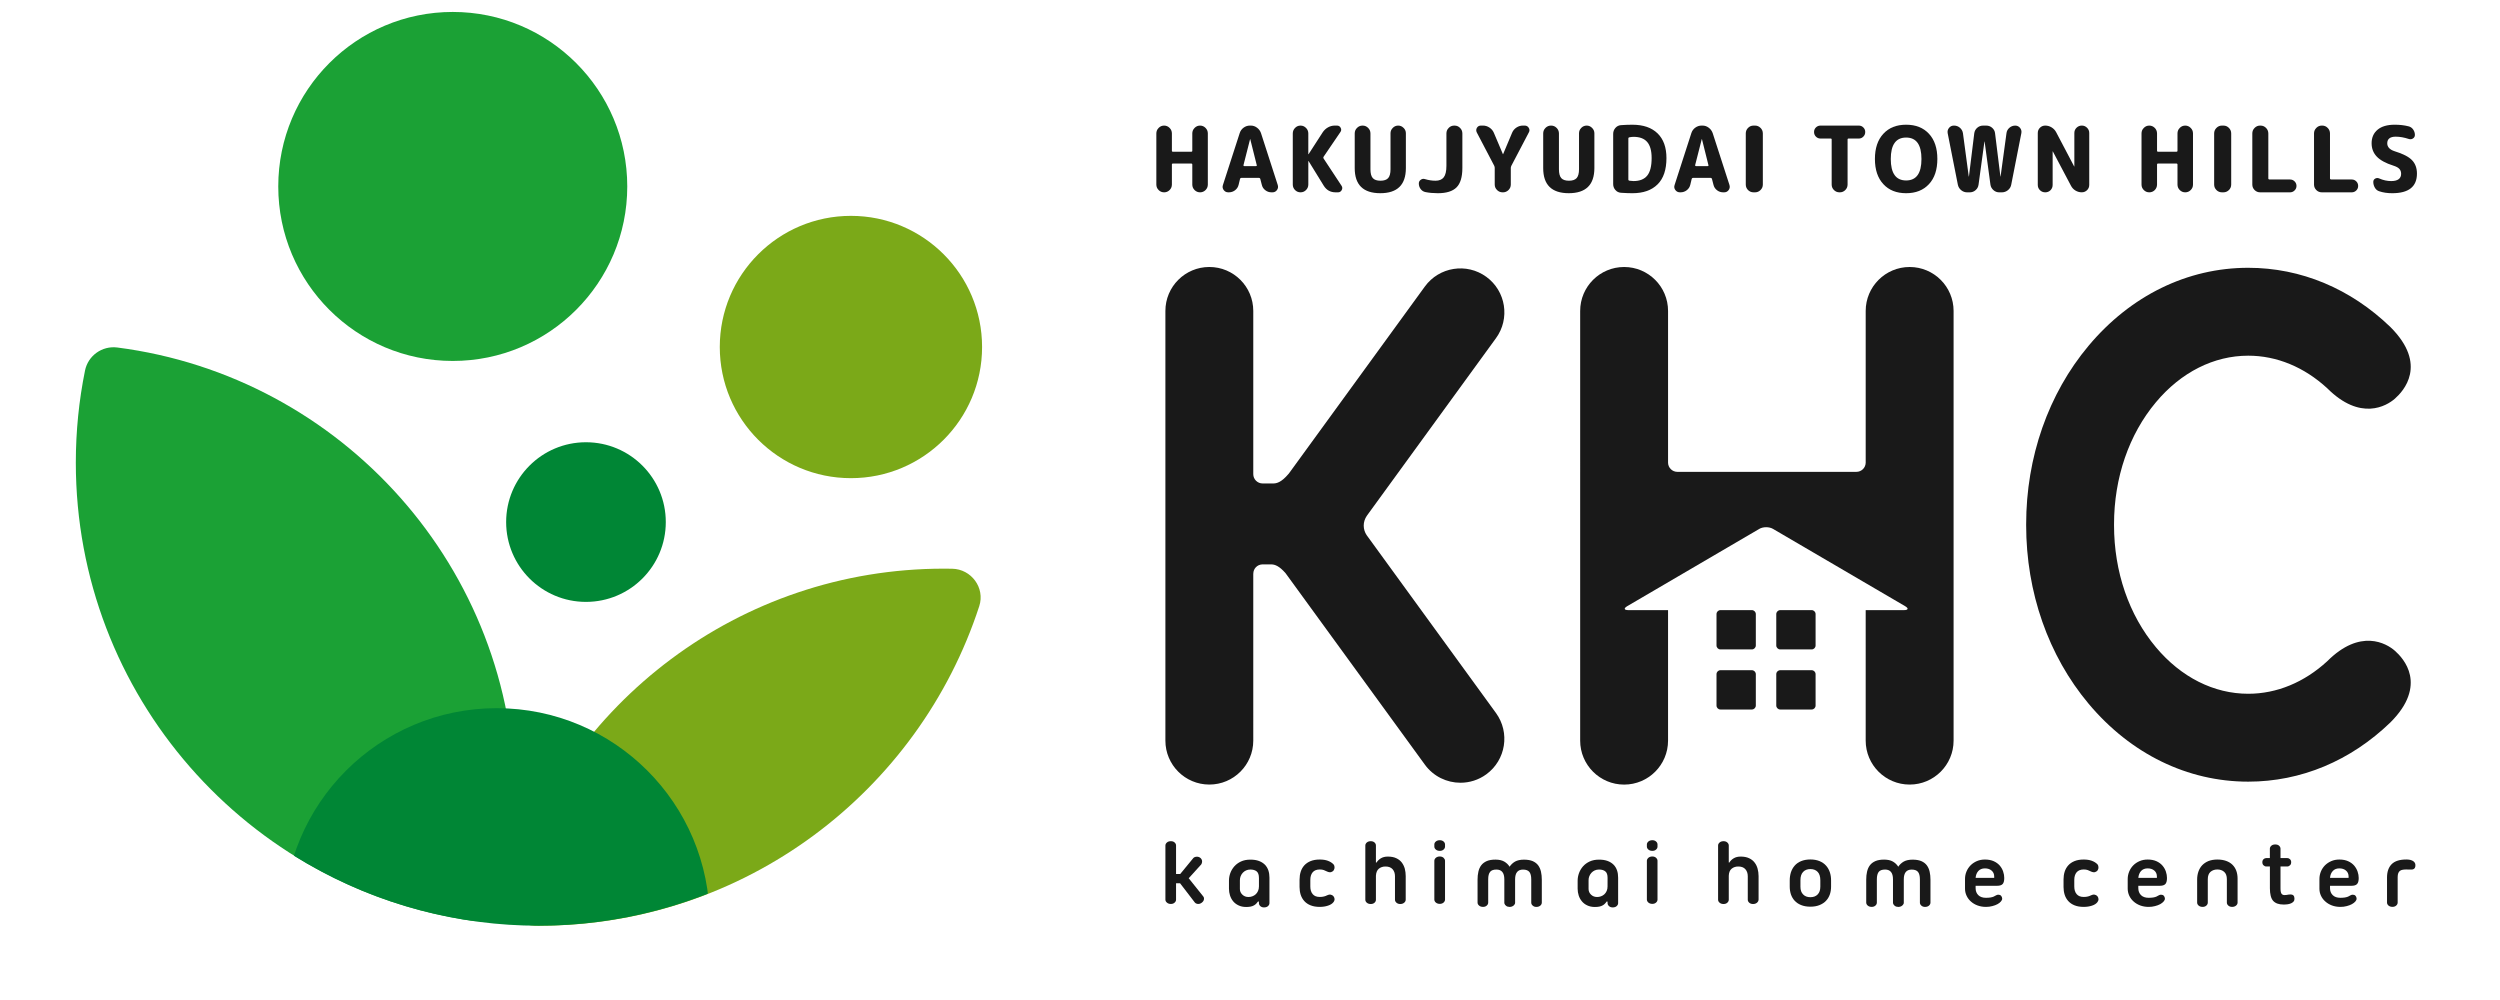 <?xml version="1.0" encoding="utf-8"?>
<!-- Generator: Adobe Illustrator 15.0.0, SVG Export Plug-In . SVG Version: 6.00 Build 0)  -->
<!DOCTYPE svg PUBLIC "-//W3C//DTD SVG 1.1//EN" "http://www.w3.org/Graphics/SVG/1.1/DTD/svg11.dtd">
<svg version="1.1" id="レイヤー_1" xmlns="http://www.w3.org/2000/svg" xmlns:xlink="http://www.w3.org/1999/xlink" x="0px"
	 y="0px" width="250px" height="100px" viewBox="0 0 250 100" enable-background="new 0 0 250 100" xml:space="preserve">
<g>
	<g>
		<g>
			<g>
				<path fill="#191919" d="M116.541,84.547c0-0.111,0.05-0.207,0.151-0.297c0.099-0.09,0.23-0.131,0.395-0.131
					c0.156,0,0.283,0.041,0.377,0.131c0.095,0.09,0.141,0.186,0.141,0.297v2.85h0.42l1.318-1.604
					c0.086-0.078,0.202-0.119,0.347-0.123s0.278,0.051,0.391,0.158c0.103,0.117,0.146,0.246,0.124,0.385
					c-0.021,0.139-0.073,0.244-0.159,0.316l-1.175,1.295l1.448,1.811c0.073,0.086,0.097,0.191,0.073,0.318
					c-0.024,0.129-0.107,0.24-0.246,0.338c-0.122,0.084-0.248,0.117-0.378,0.102c-0.131-0.02-0.229-0.07-0.295-0.156l-1.466-1.911
					h-0.402v1.639c0,0.111-0.046,0.209-0.141,0.295c-0.094,0.089-0.221,0.136-0.377,0.136c-0.165,0-0.296-0.047-0.395-0.136
					c-0.102-0.086-0.151-0.184-0.151-0.295V84.547L116.541,84.547z"/>
				<path fill="#191919" d="M126.398,90.742c-0.148,0-0.272-0.045-0.369-0.133c-0.092-0.086-0.137-0.187-0.137-0.297V90.17
					l-0.084-0.029c-0.056,0.08-0.115,0.154-0.179,0.219c-0.063,0.068-0.14,0.127-0.231,0.177c-0.091,0.053-0.2,0.094-0.324,0.12
					c-0.124,0.027-0.278,0.041-0.458,0.041c-0.292,0-0.547-0.055-0.765-0.161c-0.219-0.104-0.399-0.24-0.539-0.412
					c-0.138-0.17-0.243-0.364-0.313-0.582c-0.07-0.22-0.103-0.442-0.103-0.677v-0.801c0-0.254,0.043-0.506,0.134-0.756
					c0.092-0.248,0.226-0.473,0.401-0.672c0.175-0.201,0.399-0.361,0.665-0.488c0.268-0.123,0.58-0.186,0.938-0.186
					c0.335,0,0.623,0.045,0.863,0.135c0.246,0.092,0.441,0.219,0.6,0.379c0.152,0.16,0.268,0.353,0.34,0.568
					c0.074,0.221,0.107,0.459,0.107,0.721v2.547c0,0.111-0.049,0.211-0.144,0.297C126.705,90.697,126.568,90.742,126.398,90.742z
					 M125.893,87.785c0-0.305-0.076-0.52-0.224-0.645c-0.149-0.123-0.361-0.187-0.634-0.187c-0.157,0-0.301,0.03-0.427,0.088
					c-0.128,0.058-0.238,0.136-0.328,0.235c-0.091,0.099-0.164,0.214-0.215,0.341c-0.05,0.127-0.076,0.264-0.076,0.411v0.873
					c0,0.218,0.082,0.406,0.247,0.563c0.163,0.158,0.365,0.236,0.608,0.236c0.133,0,0.264-0.021,0.387-0.067
					c0.125-0.044,0.236-0.111,0.332-0.197c0.1-0.088,0.18-0.201,0.239-0.336c0.06-0.133,0.093-0.287,0.093-0.463v-0.854H125.893z"/>
				<path fill="#191919" d="M129.958,87.941c0-0.275,0.038-0.531,0.114-0.771c0.076-0.238,0.195-0.451,0.359-0.633
					c0.168-0.184,0.375-0.324,0.631-0.428c0.256-0.104,0.562-0.156,0.916-0.156c0.312,0,0.58,0.041,0.804,0.123
					c0.223,0.084,0.405,0.193,0.543,0.332c0.083,0.08,0.124,0.18,0.131,0.297c0.005,0.117-0.022,0.223-0.08,0.313
					c-0.056,0.092-0.144,0.154-0.263,0.193c-0.117,0.035-0.262,0.012-0.434-0.072c-0.09-0.049-0.189-0.094-0.3-0.133
					c-0.108-0.039-0.241-0.059-0.403-0.059c-0.313,0-0.552,0.096-0.707,0.279c-0.16,0.19-0.236,0.442-0.236,0.768v0.652
					c0,0.324,0.076,0.578,0.236,0.766c0.155,0.189,0.395,0.283,0.707,0.283c0.162,0,0.303-0.016,0.428-0.049
					c0.132-0.033,0.229-0.074,0.303-0.115c0.128-0.064,0.247-0.088,0.361-0.066c0.109,0.021,0.203,0.07,0.267,0.145
					c0.067,0.074,0.106,0.166,0.12,0.273c0.011,0.107-0.021,0.213-0.102,0.324c-0.117,0.154-0.302,0.277-0.553,0.357
					c-0.25,0.084-0.527,0.125-0.824,0.125c-0.355,0-0.662-0.053-0.916-0.156c-0.258-0.102-0.465-0.244-0.631-0.428
					c-0.164-0.183-0.283-0.394-0.361-0.633c-0.075-0.24-0.113-0.498-0.113-0.769v-0.763H129.958z"/>
				<path fill="#191919" d="M140.57,89.973c0,0.109-0.049,0.209-0.152,0.297s-0.232,0.131-0.393,0.131
					c-0.156,0-0.282-0.043-0.381-0.131c-0.097-0.088-0.146-0.188-0.146-0.297v-2.348c0-0.291-0.082-0.527-0.24-0.705
					c-0.163-0.18-0.397-0.27-0.708-0.27c-0.266,0-0.488,0.074-0.669,0.223c-0.179,0.15-0.271,0.385-0.289,0.705v2.395
					c0,0.109-0.043,0.209-0.138,0.297c-0.096,0.088-0.221,0.131-0.378,0.131c-0.164,0-0.297-0.043-0.397-0.131
					c-0.099-0.088-0.147-0.188-0.147-0.297v-5.426c0-0.109,0.05-0.207,0.147-0.297c0.101-0.086,0.233-0.131,0.397-0.131
					c0.157,0,0.282,0.045,0.378,0.131c0.095,0.09,0.138,0.188,0.138,0.297v1.703l0.058,0.008c0.108-0.176,0.26-0.32,0.443-0.432
					c0.191-0.111,0.42-0.168,0.687-0.168c0.331,0,0.616,0.053,0.841,0.16c0.227,0.104,0.411,0.246,0.553,0.428
					c0.135,0.18,0.24,0.385,0.305,0.623c0.06,0.234,0.092,0.482,0.092,0.744V89.973z"/>
				<path fill="#191919" d="M143.434,84.445c0-0.107,0.049-0.207,0.149-0.293s0.231-0.131,0.396-0.131
					c0.157,0,0.283,0.045,0.381,0.131c0.093,0.086,0.143,0.186,0.143,0.293v0.217c0,0.107-0.05,0.207-0.143,0.293
					c-0.098,0.09-0.224,0.131-0.381,0.131c-0.164,0-0.295-0.041-0.396-0.131c-0.101-0.086-0.149-0.186-0.149-0.293V84.445z
					 M143.434,86.078c0-0.107,0.049-0.205,0.149-0.297c0.101-0.086,0.231-0.133,0.396-0.133c0.157,0,0.283,0.047,0.381,0.133
					c0.093,0.092,0.143,0.189,0.143,0.297v3.879c0,0.109-0.05,0.209-0.143,0.297c-0.098,0.086-0.224,0.133-0.381,0.133
					c-0.164,0-0.295-0.047-0.396-0.133c-0.101-0.088-0.149-0.188-0.149-0.297V86.078z"/>
				<path fill="#191919" d="M152.398,85.965c0.351,0,0.642,0.051,0.873,0.148c0.229,0.102,0.41,0.24,0.547,0.42
					c0.13,0.18,0.226,0.393,0.281,0.639c0.055,0.246,0.082,0.51,0.082,0.795v2.295c0,0.109-0.049,0.211-0.146,0.297
					c-0.1,0.086-0.23,0.133-0.403,0.133c-0.149,0-0.271-0.047-0.362-0.133c-0.101-0.086-0.145-0.188-0.145-0.297v-2.33
					c0-0.334-0.063-0.58-0.188-0.738c-0.127-0.155-0.334-0.235-0.635-0.235c-0.527,0-0.791,0.323-0.791,0.976v2.369l-0.02,0.075
					l-0.018,0.031c-0.004,0.012-0.011,0.022-0.016,0.028c0,0.013-0.011,0.023-0.021,0.035c-0.041,0.059-0.099,0.109-0.172,0.146
					c-0.074,0.043-0.16,0.064-0.257,0.072h-0.047c-0.137,0-0.252-0.035-0.342-0.103c-0.093-0.065-0.152-0.147-0.175-0.243
					l-0.01-0.021V87.93c0-0.65-0.265-0.975-0.791-0.975c-0.304,0-0.517,0.08-0.636,0.236c-0.126,0.158-0.186,0.404-0.186,0.738v2.33
					c0,0.108-0.046,0.211-0.142,0.297c-0.093,0.086-0.218,0.133-0.375,0.133c-0.168,0-0.298-0.047-0.397-0.133
					c-0.099-0.086-0.15-0.188-0.15-0.297v-2.296c0-0.284,0.025-0.549,0.083-0.795c0.055-0.246,0.149-0.459,0.286-0.64
					c0.138-0.18,0.321-0.317,0.552-0.42c0.231-0.098,0.521-0.147,0.875-0.147c0.35,0,0.641,0.065,0.87,0.194
					c0.226,0.132,0.408,0.304,0.538,0.517c0.143-0.213,0.322-0.385,0.549-0.517C151.738,86.031,152.033,85.965,152.398,85.965z"/>
				<path fill="#191919" d="M161.268,90.742c-0.15,0-0.272-0.045-0.369-0.133c-0.092-0.086-0.142-0.187-0.142-0.297V90.17
					l-0.081-0.029c-0.056,0.08-0.111,0.154-0.178,0.219c-0.063,0.068-0.139,0.127-0.23,0.177c-0.093,0.053-0.199,0.094-0.324,0.12
					c-0.121,0.027-0.277,0.041-0.459,0.041c-0.291,0-0.545-0.055-0.766-0.161c-0.221-0.104-0.396-0.24-0.535-0.412
					c-0.142-0.17-0.246-0.364-0.316-0.582c-0.07-0.22-0.104-0.442-0.104-0.677v-0.801c0-0.254,0.047-0.506,0.137-0.756
					c0.093-0.248,0.224-0.473,0.399-0.672c0.177-0.201,0.396-0.361,0.665-0.488c0.27-0.123,0.578-0.186,0.938-0.186
					c0.332,0,0.623,0.045,0.865,0.135c0.242,0.092,0.44,0.219,0.597,0.379c0.155,0.16,0.27,0.353,0.341,0.568
					c0.076,0.221,0.107,0.459,0.107,0.721v2.547c0,0.111-0.049,0.211-0.144,0.297C161.573,90.697,161.438,90.742,161.268,90.742z
					 M160.757,87.785c0-0.305-0.069-0.52-0.224-0.645c-0.147-0.123-0.358-0.187-0.631-0.187c-0.158,0-0.301,0.03-0.43,0.088
					c-0.125,0.058-0.234,0.136-0.326,0.235c-0.09,0.099-0.164,0.214-0.213,0.341c-0.056,0.127-0.076,0.264-0.076,0.411v0.873
					c0,0.218,0.082,0.406,0.244,0.563c0.164,0.158,0.364,0.236,0.608,0.236c0.132,0,0.263-0.021,0.388-0.067
					c0.125-0.044,0.234-0.111,0.332-0.197c0.098-0.088,0.176-0.201,0.238-0.336c0.061-0.133,0.088-0.287,0.088-0.463L160.757,87.785
					L160.757,87.785z"/>
				<path fill="#191919" d="M164.688,84.445c0-0.107,0.054-0.207,0.149-0.293c0.103-0.086,0.235-0.131,0.397-0.131
					c0.158,0,0.283,0.045,0.375,0.131c0.097,0.086,0.142,0.186,0.142,0.293v0.217c0,0.107-0.045,0.207-0.142,0.293
					c-0.092,0.09-0.217,0.131-0.375,0.131c-0.162,0-0.297-0.041-0.397-0.131c-0.097-0.086-0.149-0.186-0.149-0.293V84.445z
					 M164.688,86.078c0-0.107,0.054-0.205,0.149-0.297c0.103-0.086,0.235-0.133,0.397-0.133c0.158,0,0.283,0.047,0.375,0.133
					c0.097,0.092,0.142,0.189,0.142,0.297v3.879c0,0.109-0.045,0.209-0.142,0.297c-0.092,0.086-0.217,0.133-0.375,0.133
					c-0.162,0-0.297-0.047-0.397-0.133c-0.097-0.088-0.149-0.188-0.149-0.297V86.078z"/>
				<path fill="#191919" d="M175.854,89.973c0,0.109-0.055,0.209-0.154,0.297c-0.104,0.088-0.235,0.131-0.395,0.131
					c-0.156,0-0.283-0.043-0.383-0.131c-0.097-0.088-0.145-0.188-0.145-0.297v-2.348c0-0.291-0.082-0.527-0.241-0.705
					c-0.158-0.18-0.396-0.27-0.704-0.27c-0.27,0-0.49,0.074-0.671,0.223c-0.181,0.15-0.272,0.385-0.284,0.705v2.395
					c0,0.109-0.05,0.209-0.145,0.297c-0.094,0.088-0.219,0.131-0.377,0.131c-0.164,0-0.297-0.043-0.395-0.131
					c-0.104-0.088-0.152-0.188-0.152-0.297v-5.426c0-0.109,0.049-0.207,0.152-0.297c0.098-0.086,0.23-0.131,0.395-0.131
					c0.158,0,0.283,0.045,0.377,0.131c0.095,0.09,0.145,0.188,0.145,0.297v1.703l0.053,0.008c0.109-0.176,0.256-0.32,0.446-0.432
					c0.188-0.111,0.417-0.168,0.685-0.168c0.334,0,0.611,0.053,0.84,0.16c0.229,0.104,0.412,0.246,0.551,0.428
					c0.142,0.18,0.242,0.385,0.307,0.623c0.063,0.234,0.098,0.482,0.098,0.744v2.359H175.854z"/>
				<path fill="#191919" d="M178.973,88.035c0-0.285,0.041-0.551,0.119-0.805c0.085-0.25,0.207-0.474,0.376-0.666
					c0.165-0.191,0.382-0.342,0.644-0.451c0.261-0.107,0.568-0.166,0.927-0.166c0.353,0,0.661,0.059,0.92,0.166
					c0.259,0.109,0.478,0.26,0.646,0.451c0.172,0.192,0.297,0.416,0.381,0.666c0.082,0.254,0.121,0.52,0.121,0.805v0.629
					c0,0.273-0.039,0.531-0.121,0.773c-0.084,0.242-0.209,0.457-0.381,0.637c-0.168,0.182-0.387,0.326-0.646,0.432
					c-0.259,0.107-0.567,0.162-0.92,0.162c-0.358,0-0.666-0.055-0.927-0.162c-0.262-0.105-0.479-0.25-0.644-0.432
					c-0.169-0.18-0.291-0.395-0.376-0.637c-0.078-0.242-0.119-0.5-0.119-0.773V88.035z M180.044,88.672
					c0,0.336,0.087,0.59,0.269,0.771c0.172,0.184,0.416,0.277,0.726,0.277c0.312,0,0.553-0.095,0.729-0.277
					c0.176-0.182,0.264-0.437,0.264-0.771v-0.656c0-0.361-0.088-0.639-0.264-0.826c-0.178-0.188-0.42-0.283-0.729-0.283
					s-0.554,0.097-0.726,0.283c-0.182,0.188-0.269,0.465-0.269,0.826V88.672z"/>
				<path fill="#191919" d="M191.262,85.965c0.354,0,0.643,0.051,0.873,0.148c0.23,0.102,0.411,0.24,0.547,0.42
					c0.133,0.18,0.229,0.393,0.283,0.639c0.055,0.246,0.082,0.51,0.082,0.795v2.295c0,0.109-0.05,0.211-0.146,0.297
					c-0.1,0.086-0.229,0.133-0.4,0.133c-0.152,0-0.273-0.047-0.367-0.133c-0.098-0.086-0.143-0.188-0.143-0.297v-2.33
					c0-0.334-0.064-0.58-0.188-0.738c-0.125-0.155-0.335-0.235-0.634-0.235c-0.528,0-0.789,0.323-0.789,0.976v2.369l-0.021,0.075
					l-0.02,0.031c-0.005,0.012-0.011,0.022-0.013,0.028c-0.003,0.013-0.011,0.023-0.025,0.035c-0.041,0.059-0.097,0.109-0.168,0.146
					c-0.075,0.043-0.159,0.064-0.256,0.072h-0.049c-0.136,0-0.257-0.035-0.345-0.103c-0.092-0.065-0.148-0.147-0.172-0.243
					l-0.012-0.021V87.93c0-0.65-0.262-0.975-0.79-0.975c-0.305,0-0.518,0.08-0.641,0.236c-0.118,0.158-0.183,0.404-0.183,0.738v2.33
					c0,0.108-0.045,0.211-0.141,0.297c-0.094,0.086-0.219,0.133-0.376,0.133c-0.163,0-0.299-0.047-0.397-0.133
					c-0.098-0.086-0.149-0.188-0.149-0.297v-2.296c0-0.284,0.024-0.549,0.083-0.795c0.057-0.246,0.148-0.459,0.285-0.64
					c0.137-0.18,0.32-0.317,0.553-0.42c0.23-0.098,0.52-0.147,0.874-0.147c0.351,0,0.642,0.065,0.87,0.194
					c0.229,0.132,0.406,0.304,0.539,0.517c0.141-0.213,0.324-0.385,0.55-0.517C190.602,86.031,190.896,85.965,191.262,85.965z"/>
				<path fill="#191919" d="M200.425,87.803c0,0.283-0.053,0.486-0.161,0.6c-0.109,0.117-0.289,0.175-0.545,0.175h-2.158v0.237
					c0,0.287,0.09,0.521,0.268,0.699c0.18,0.176,0.433,0.266,0.761,0.266c0.165,0,0.313-0.01,0.45-0.03
					c0.137-0.022,0.245-0.054,0.322-0.088c0.086-0.043,0.168-0.089,0.248-0.13c0.076-0.043,0.152-0.063,0.219-0.063
					c0.12,0,0.213,0.036,0.279,0.11c0.068,0.071,0.106,0.166,0.111,0.282c0,0.097-0.043,0.193-0.13,0.289
					c-0.082,0.099-0.196,0.187-0.344,0.267c-0.146,0.078-0.317,0.144-0.517,0.192c-0.196,0.054-0.408,0.08-0.631,0.08
					c-0.312,0-0.592-0.051-0.848-0.146s-0.477-0.228-0.661-0.394c-0.185-0.164-0.327-0.356-0.431-0.578
					c-0.104-0.221-0.156-0.457-0.156-0.704v-0.966c0-0.268,0.048-0.518,0.15-0.756c0.098-0.237,0.24-0.444,0.414-0.619
					c0.174-0.176,0.387-0.313,0.625-0.418c0.246-0.104,0.513-0.155,0.807-0.155c0.344,0,0.638,0.06,0.882,0.17
					c0.242,0.11,0.44,0.256,0.599,0.437c0.152,0.182,0.268,0.381,0.338,0.598C200.391,87.373,200.425,87.59,200.425,87.803z
					 M198.488,86.838c-0.272,0-0.49,0.088-0.653,0.26c-0.157,0.174-0.251,0.402-0.274,0.688h1.859V87.65
					c0-0.252-0.088-0.447-0.262-0.594C198.982,86.908,198.76,86.838,198.488,86.838z"/>
				<path fill="#191919" d="M206.354,87.941c0-0.275,0.037-0.531,0.113-0.771c0.076-0.238,0.195-0.451,0.359-0.633
					c0.164-0.184,0.375-0.324,0.629-0.428c0.253-0.104,0.563-0.156,0.917-0.156c0.31,0,0.579,0.041,0.805,0.123
					c0.226,0.084,0.402,0.193,0.546,0.332c0.077,0.08,0.118,0.18,0.123,0.297c0.01,0.117-0.016,0.223-0.076,0.313
					c-0.057,0.092-0.146,0.154-0.261,0.193c-0.118,0.035-0.265,0.012-0.437-0.072c-0.088-0.049-0.189-0.094-0.299-0.133
					c-0.108-0.039-0.241-0.059-0.401-0.059c-0.313,0-0.55,0.096-0.708,0.279c-0.158,0.19-0.236,0.442-0.236,0.768v0.652
					c0,0.324,0.078,0.578,0.236,0.766c0.158,0.189,0.395,0.283,0.708,0.283c0.16,0,0.302-0.016,0.43-0.049
					c0.124-0.033,0.229-0.074,0.3-0.115c0.131-0.064,0.25-0.088,0.359-0.066c0.113,0.021,0.2,0.07,0.27,0.145
					c0.066,0.074,0.105,0.166,0.115,0.273c0.018,0.107-0.019,0.213-0.098,0.324c-0.113,0.154-0.298,0.277-0.549,0.357
					c-0.254,0.084-0.528,0.125-0.827,0.125c-0.354,0-0.664-0.053-0.917-0.156c-0.254-0.102-0.465-0.244-0.629-0.428
					c-0.164-0.183-0.283-0.394-0.359-0.633c-0.076-0.24-0.113-0.498-0.113-0.769V87.941L206.354,87.941z"/>
				<path fill="#191919" d="M216.698,87.803c0,0.283-0.056,0.486-0.163,0.6c-0.109,0.117-0.288,0.175-0.544,0.175h-2.16v0.237
					c0,0.287,0.092,0.521,0.269,0.699c0.18,0.176,0.435,0.266,0.76,0.266c0.166,0,0.314-0.01,0.451-0.03
					c0.138-0.022,0.244-0.054,0.324-0.088c0.084-0.043,0.166-0.089,0.245-0.13c0.077-0.043,0.151-0.063,0.222-0.063
					c0.117,0,0.213,0.036,0.281,0.11c0.064,0.071,0.104,0.166,0.109,0.282c0,0.097-0.045,0.193-0.131,0.289
					c-0.084,0.099-0.198,0.187-0.344,0.267c-0.146,0.078-0.318,0.144-0.517,0.192c-0.197,0.054-0.409,0.08-0.633,0.08
					c-0.312,0-0.593-0.051-0.849-0.146c-0.254-0.097-0.475-0.228-0.658-0.394c-0.187-0.164-0.33-0.356-0.434-0.578
					c-0.101-0.221-0.156-0.457-0.156-0.704v-0.966c0-0.268,0.054-0.518,0.154-0.756c0.098-0.237,0.237-0.444,0.413-0.619
					c0.175-0.176,0.386-0.313,0.628-0.418c0.243-0.104,0.51-0.155,0.803-0.155c0.344,0,0.638,0.06,0.883,0.17
					c0.24,0.11,0.439,0.256,0.596,0.437c0.154,0.182,0.27,0.381,0.341,0.598C216.663,87.373,216.698,87.59,216.698,87.803z
					 M214.761,86.838c-0.274,0-0.489,0.088-0.653,0.26c-0.156,0.174-0.252,0.402-0.275,0.688h1.857V87.65
					c0-0.252-0.088-0.447-0.26-0.594C215.257,86.908,215.033,86.838,214.761,86.838z"/>
				<path fill="#191919" d="M221.736,85.953c0.336,0,0.627,0.049,0.878,0.137c0.256,0.094,0.465,0.221,0.634,0.387
					c0.169,0.168,0.297,0.369,0.384,0.605c0.085,0.238,0.126,0.5,0.126,0.781v2.398c0,0.108-0.05,0.207-0.152,0.297
					c-0.104,0.084-0.234,0.131-0.393,0.131s-0.286-0.047-0.381-0.131c-0.1-0.09-0.146-0.188-0.146-0.297v-2.341
					c0-0.334-0.093-0.58-0.271-0.737c-0.181-0.156-0.405-0.236-0.679-0.236s-0.5,0.08-0.686,0.236
					c-0.179,0.157-0.271,0.403-0.271,0.737v2.341c0,0.108-0.048,0.207-0.144,0.297c-0.093,0.084-0.218,0.131-0.375,0.131
					c-0.164,0-0.298-0.047-0.397-0.131c-0.101-0.09-0.149-0.188-0.149-0.297v-2.306c0-0.287,0.041-0.55,0.128-0.797
					c0.085-0.246,0.212-0.459,0.382-0.64c0.172-0.176,0.381-0.315,0.631-0.418C221.111,86.006,221.406,85.953,221.736,85.953z"/>
				<path fill="#191919" d="M226.986,85.807v-0.936c0-0.109,0.047-0.207,0.146-0.297c0.099-0.088,0.229-0.129,0.402-0.129
					c0.157,0,0.282,0.041,0.377,0.129c0.094,0.09,0.14,0.188,0.14,0.297v0.936h0.676c0.104,0,0.192,0.037,0.272,0.115
					c0.081,0.076,0.119,0.176,0.119,0.295c0,0.135-0.038,0.24-0.119,0.313c-0.08,0.078-0.17,0.119-0.272,0.119h-0.676v2.201
					c0,0.256,0.036,0.43,0.102,0.521c0.067,0.09,0.162,0.135,0.291,0.135c0.121,0,0.227-0.01,0.311-0.03
					c0.088-0.021,0.184-0.029,0.291-0.029c0.141,0,0.242,0.035,0.309,0.109c0.061,0.077,0.092,0.184,0.092,0.317
					c0,0.112-0.028,0.209-0.09,0.278c-0.063,0.072-0.142,0.134-0.242,0.177c-0.098,0.047-0.215,0.079-0.344,0.098
					c-0.131,0.021-0.271,0.027-0.418,0.027c-0.474,0-0.815-0.125-1.037-0.369c-0.217-0.244-0.326-0.668-0.326-1.269v-2.166h-0.363
					c-0.104,0-0.193-0.041-0.275-0.119c-0.076-0.071-0.117-0.178-0.117-0.313c0-0.119,0.041-0.219,0.117-0.295
					c0.082-0.078,0.172-0.115,0.275-0.115H226.986z"/>
				<path fill="#191919" d="M235.871,87.803c0,0.283-0.055,0.486-0.166,0.6c-0.107,0.117-0.291,0.175-0.546,0.175h-2.158v0.237
					c0,0.287,0.09,0.521,0.271,0.699c0.18,0.176,0.433,0.266,0.762,0.266c0.162,0,0.311-0.01,0.447-0.03
					c0.138-0.022,0.244-0.054,0.326-0.088c0.084-0.043,0.164-0.089,0.243-0.13c0.079-0.043,0.152-0.063,0.222-0.063
					c0.119,0,0.213,0.036,0.279,0.11c0.064,0.071,0.104,0.166,0.109,0.282c0,0.097-0.045,0.193-0.126,0.289
					c-0.087,0.099-0.202,0.187-0.349,0.267c-0.146,0.078-0.315,0.144-0.512,0.192c-0.201,0.054-0.408,0.08-0.634,0.08
					c-0.31,0-0.595-0.051-0.849-0.146c-0.254-0.097-0.476-0.228-0.656-0.394c-0.191-0.164-0.332-0.356-0.438-0.578
					c-0.103-0.221-0.154-0.457-0.154-0.704v-0.966c0-0.268,0.053-0.518,0.149-0.756c0.101-0.237,0.239-0.444,0.413-0.619
					c0.18-0.176,0.387-0.313,0.632-0.418c0.239-0.104,0.509-0.155,0.8-0.155c0.347,0,0.641,0.06,0.881,0.17
					c0.246,0.11,0.441,0.256,0.601,0.437c0.151,0.182,0.267,0.381,0.341,0.598C235.834,87.373,235.871,87.59,235.871,87.803z
					 M233.928,86.838c-0.271,0-0.488,0.088-0.646,0.26c-0.163,0.174-0.257,0.402-0.28,0.688h1.857V87.65
					c0-0.252-0.088-0.447-0.262-0.594C234.426,86.908,234.204,86.838,233.928,86.838z"/>
				<path fill="#191919" d="M240.641,86.947c-0.136,0-0.258,0.008-0.365,0.027c-0.109,0.016-0.202,0.055-0.276,0.106
					c-0.077,0.058-0.135,0.135-0.173,0.237c-0.041,0.103-0.061,0.236-0.061,0.4v2.541c0,0.109-0.047,0.207-0.143,0.297
					c-0.094,0.084-0.219,0.131-0.377,0.131c-0.163,0-0.297-0.047-0.398-0.131c-0.097-0.09-0.146-0.188-0.146-0.297v-2.508
					c0-0.572,0.153-1.018,0.464-1.332c0.311-0.313,0.799-0.469,1.475-0.469c0.311,0,0.545,0.061,0.707,0.184
					c0.158,0.119,0.221,0.291,0.186,0.508c-0.02,0.109-0.057,0.188-0.12,0.234c-0.06,0.047-0.13,0.07-0.218,0.082
					c-0.084,0.008-0.174,0.008-0.271,0C240.824,86.949,240.732,86.947,240.641,86.947z"/>
			</g>
			<g>
				<path fill="#191919" d="M211.404,52.529c0,4.646,1.488,8.977,4.191,12.199c2.512,2.998,5.793,4.649,9.228,4.649
					c2.854,0,5.601-1.142,7.892-3.246c3.314-3.319,5.93-1.797,6.775-1.051c0.844,0.746,3.326,3.39-0.446,7.159
					c-3.974,3.839-8.94,5.927-14.221,5.927c-6.078,0-11.75-2.771-15.962-7.793c-4.027-4.804-6.245-11.142-6.245-17.847v-0.104
					c0-6.708,2.218-13.045,6.245-17.848c4.212-5.023,9.884-7.794,15.962-7.794c5.278,0,10.247,2.09,14.221,5.927
					c3.772,3.771,1.29,6.414,0.446,7.16c-0.846,0.745-3.461,2.269-6.775-1.048c-2.291-2.106-5.037-3.25-7.892-3.25
					c-3.435,0-6.716,1.652-9.228,4.653c-2.703,3.222-4.191,7.554-4.191,12.199V52.529z"/>
				<path fill="#191919" d="M136.663,53.512c-0.185-0.277-0.291-0.604-0.291-0.951c0-0.358,0.114-0.694,0.308-0.977l0.062-0.086
					c0.013-0.018,0.026-0.037,0.042-0.057h-0.002l12.814-17.621c1.43-1.962,0.995-4.71-0.967-6.139
					c-1.963-1.426-4.71-0.993-6.141,0.969l-13.6,18.7c-0.014,0.017-0.029,0.029-0.043,0.049c-0.732,0.865-1.203,0.941-1.502,0.947
					h-1.083c-0.515,0-0.933-0.416-0.933-0.932l0,0v-16.32c0-2.428-1.966-4.395-4.393-4.395c-2.428,0-4.395,1.967-4.395,4.395v42.967
					c0,2.428,1.967,4.395,4.395,4.395c2.426,0,4.393-1.967,4.393-4.395V57.365h0.004c0-0.498,0.393-0.904,0.887-0.924h0.947
					c0.294,0.012,0.741,0.123,1.398,0.887l13.924,19.137c0.861,1.184,2.203,1.809,3.558,1.809c0.897,0,1.802-0.271,2.583-0.84
					c1.961-1.428,2.396-4.174,0.966-6.139L136.663,53.512z"/>
				<path fill="#191919" d="M195.359,31.095v42.967c0,2.428-1.969,4.395-4.394,4.395c-2.427,0-4.396-1.967-4.396-4.395V61.012h3.83
					c0.438,0,0.482-0.178,0.107-0.398l-13.209-7.727c-0.375-0.221-0.99-0.221-1.365,0l-13.205,7.727
					c-0.375,0.222-0.33,0.398,0.104,0.398h3.974v13.051c0,2.429-1.967,4.396-4.392,4.396c-2.427,0-4.396-1.968-4.396-4.396V31.095
					c0-2.428,1.969-4.395,4.396-4.395c2.425,0,4.392,1.967,4.392,4.395v15.184c0.012,0.501,0.426,0.906,0.928,0.906h17.908
					c0.506,0,0.92-0.408,0.928-0.914V31.095c0-2.428,1.969-4.395,4.396-4.395S195.359,28.667,195.359,31.095z M175.582,61.408
					c0-0.217-0.182-0.396-0.395-0.396h-3.144c-0.216,0-0.392,0.18-0.392,0.396v3.139c0,0.217,0.176,0.396,0.392,0.396h3.144
					c0.213,0,0.395-0.18,0.395-0.396V61.408z M181.559,61.408c0-0.217-0.176-0.396-0.393-0.396h-3.143
					c-0.213,0-0.396,0.18-0.396,0.396v3.139c0,0.217,0.183,0.396,0.396,0.396h3.143c0.217,0,0.393-0.18,0.393-0.396V61.408z
					 M175.582,67.418c0-0.221-0.182-0.398-0.395-0.398h-3.144c-0.216,0-0.392,0.178-0.392,0.398v3.137
					c0,0.219,0.176,0.396,0.392,0.396h3.144c0.213,0,0.395-0.177,0.395-0.396V67.418z M181.559,67.418
					c0-0.221-0.176-0.398-0.393-0.398h-3.143c-0.213,0-0.396,0.178-0.396,0.398v3.137c0,0.219,0.183,0.396,0.396,0.396h3.143
					c0.217,0,0.393-0.177,0.393-0.396V67.418z"/>
			</g>
		</g>
		<g>
			<g>
				<path fill="#1BA135" d="M11.73,34.75c-1.516-0.194-2.928,0.813-3.23,2.313c-0.602,2.972-0.918,6.049-0.918,9.197
					c0,23.294,17.203,42.565,39.597,45.817c1.503,0.221,2.935-0.755,3.262-2.236c0.695-3.159,1.068-6.438,1.068-9.807
					C51.508,56.807,34.169,37.645,11.73,34.75z"/>
				<path fill="#7BA918" d="M50.81,88.863c-0.57,1.82,0.813,3.691,2.722,3.709c0.121,0,0.242,0.002,0.362,0.002
					c20.567,0,37.99-13.41,44.032-31.961c0.595-1.826-0.791-3.705-2.711-3.74c-0.275-0.006-0.551-0.008-0.828-0.008
					C73.928,56.865,56.622,70.322,50.81,88.863z"/>
				<circle fill="#1BA135" cx="45.276" cy="18.645" r="17.45"/>
				<circle fill="#7BA918" cx="85.093" cy="34.701" r="13.115"/>
				<circle fill="#008635" cx="58.597" cy="52.207" r="7.982"/>
			</g>
			<g>
				<g>
					<defs>
						<circle id="SVGID_1_" cx="53.867" cy="46.287" r="46.285"/>
					</defs>
					<clipPath id="SVGID_2_">
						<use xlink:href="#SVGID_1_"  overflow="visible"/>
					</clipPath>
					<path clip-path="url(#SVGID_2_)" fill="#008635" d="M70.972,92.123c0,11.764-9.538,21.301-21.301,21.301
						c-11.765,0-21.302-9.537-21.302-21.301c0-11.768,9.538-21.305,21.302-21.305C61.434,70.818,70.972,80.355,70.972,92.123z"/>
				</g>
			</g>
		</g>
		<g>
			<path fill="#191919" d="M116.96,19.005c-0.151,0.152-0.335,0.228-0.548,0.228s-0.398-0.076-0.549-0.228
				c-0.152-0.152-0.229-0.335-0.229-0.55v-5.11c0-0.215,0.077-0.4,0.229-0.552c0.151-0.156,0.335-0.234,0.549-0.234
				s0.397,0.079,0.548,0.234c0.153,0.152,0.229,0.337,0.229,0.552v1.73c0,0.066,0.034,0.098,0.106,0.098h1.829
				c0.071,0,0.106-0.032,0.106-0.098v-1.73c0-0.215,0.077-0.4,0.228-0.552c0.152-0.156,0.334-0.234,0.55-0.234
				c0.213,0,0.396,0.079,0.548,0.234c0.151,0.152,0.227,0.337,0.227,0.552v5.11c0,0.215-0.076,0.397-0.227,0.55
				c-0.153,0.152-0.335,0.228-0.548,0.228c-0.215,0-0.398-0.076-0.55-0.228c-0.151-0.152-0.228-0.335-0.228-0.55v-1.997
				c0-0.065-0.035-0.101-0.106-0.106h-1.829c-0.072,0-0.106,0.036-0.106,0.106v1.997C117.188,18.67,117.113,18.853,116.96,19.005z"
				/>
			<path fill="#191919" d="M122.821,19.233c-0.19,0-0.341-0.079-0.454-0.233c-0.113-0.152-0.138-0.324-0.071-0.509l1.677-5.19
				c0.071-0.22,0.202-0.399,0.388-0.535c0.188-0.136,0.397-0.208,0.63-0.208h0.088c0.232,0,0.438,0.071,0.624,0.213
				c0.186,0.138,0.316,0.315,0.393,0.53l1.676,5.19c0.061,0.185,0.037,0.356-0.072,0.509c-0.111,0.155-0.258,0.233-0.451,0.233
				h-0.105c-0.227,0-0.432-0.07-0.609-0.209c-0.188-0.141-0.301-0.321-0.354-0.542l-0.154-0.596
				c-0.021-0.065-0.063-0.098-0.125-0.098h-1.772c-0.061,0-0.102,0.032-0.126,0.098l-0.143,0.596c-0.053,0.22-0.171,0.4-0.353,0.542
				c-0.182,0.139-0.387,0.209-0.62,0.209H122.821z M125.008,13.917l-0.66,2.596c-0.006,0.03,0,0.051,0.018,0.07
				c0.017,0.019,0.038,0.027,0.061,0.027h1.169c0.03,0,0.055-0.008,0.072-0.027s0.02-0.041,0.008-0.07l-0.65-2.596
				c0-0.005-0.003-0.011-0.01-0.011C125.01,13.905,125.008,13.911,125.008,13.917z"/>
			<path fill="#191919" d="M130.602,19.005c-0.152,0.152-0.334,0.228-0.551,0.228c-0.211,0-0.396-0.076-0.546-0.228
				s-0.226-0.335-0.226-0.55v-5.11c0-0.215,0.076-0.4,0.226-0.552c0.149-0.156,0.335-0.234,0.546-0.234
				c0.217,0,0.398,0.079,0.551,0.234c0.152,0.152,0.229,0.337,0.229,0.552v2.071c0,0.005,0.003,0.008,0.007,0.008
				c0.015,0,0.021-0.003,0.021-0.008l1.418-2.196c0.136-0.201,0.31-0.362,0.519-0.481c0.212-0.12,0.438-0.18,0.675-0.18h0.234
				c0.164,0,0.288,0.077,0.363,0.224c0.078,0.149,0.069,0.288-0.026,0.418l-1.688,2.482c-0.031,0.052-0.031,0.106,0,0.161
				l1.803,2.737c0.093,0.145,0.093,0.289,0.012,0.433c-0.085,0.146-0.207,0.22-0.364,0.22h-0.243c-0.517,0-0.91-0.22-1.186-0.661
				l-1.516-2.462c0-0.006-0.006-0.008-0.021-0.008c-0.004,0-0.007,0.002-0.007,0.008v2.346
				C130.83,18.67,130.753,18.853,130.602,19.005z"/>
			<path fill="#191919" d="M138.029,19.32c-1.703,0-2.557-0.833-2.557-2.506v-3.469c0-0.215,0.074-0.4,0.229-0.552
				c0.152-0.156,0.334-0.234,0.549-0.234h0.016c0.215,0,0.397,0.079,0.551,0.234c0.152,0.152,0.228,0.337,0.228,0.552v3.576
				c0,0.419,0.077,0.713,0.235,0.89c0.156,0.174,0.412,0.261,0.767,0.261s0.608-0.087,0.769-0.261
				c0.158-0.177,0.235-0.471,0.235-0.89v-3.595c0-0.207,0.077-0.387,0.229-0.539c0.148-0.152,0.33-0.229,0.539-0.229
				s0.389,0.079,0.541,0.234c0.154,0.152,0.227,0.332,0.227,0.533v3.488C140.585,18.488,139.732,19.32,138.029,19.32z"/>
			<path fill="#191919" d="M142.536,19.206c-0.196-0.041-0.354-0.145-0.474-0.307c-0.121-0.164-0.18-0.348-0.18-0.549
				c0-0.162,0.068-0.286,0.202-0.379c0.133-0.092,0.274-0.111,0.424-0.057c0.362,0.106,0.71,0.158,1.044,0.158
				c0.367,0,0.643-0.112,0.82-0.337c0.177-0.225,0.27-0.609,0.27-1.151v-3.238c0-0.215,0.073-0.4,0.226-0.552
				c0.149-0.156,0.335-0.234,0.547-0.234h0.046c0.215,0,0.395,0.079,0.547,0.234c0.153,0.152,0.229,0.337,0.229,0.552v3.453
				c0,0.903-0.195,1.552-0.584,1.94c-0.391,0.39-1.016,0.583-1.875,0.583C143.316,19.32,142.904,19.282,142.536,19.206z"/>
			<path fill="#191919" d="M149.426,16.583l-1.746-3.336c-0.08-0.161-0.074-0.316,0.01-0.465c0.088-0.146,0.222-0.224,0.398-0.224
				h0.214c0.231,0,0.45,0.068,0.648,0.202c0.198,0.133,0.343,0.305,0.433,0.514l0.908,2.142c0,0.005,0.006,0.008,0.011,0.008
				c0.007,0,0.009-0.003,0.009-0.008l0.9-2.142c0.09-0.215,0.234-0.386,0.434-0.52c0.198-0.131,0.416-0.196,0.646-0.196h0.18
				c0.179,0,0.314,0.077,0.406,0.229c0.094,0.152,0.094,0.305,0.004,0.46l-1.749,3.336c-0.033,0.084-0.052,0.15-0.052,0.196v1.676
				c0,0.215-0.079,0.397-0.231,0.55c-0.158,0.152-0.337,0.228-0.545,0.228h-0.045c-0.215,0-0.4-0.076-0.553-0.228
				c-0.155-0.152-0.234-0.335-0.234-0.55v-1.676C149.469,16.719,149.456,16.654,149.426,16.583z"/>
			<path fill="#191919" d="M156.877,19.32c-1.704,0-2.557-0.833-2.557-2.506v-3.469c0-0.215,0.074-0.4,0.227-0.552
				c0.152-0.156,0.338-0.234,0.549-0.234h0.019c0.215,0,0.396,0.079,0.55,0.234c0.15,0.152,0.229,0.337,0.229,0.552v3.576
				c0,0.419,0.078,0.713,0.232,0.89c0.158,0.174,0.414,0.261,0.768,0.261c0.354,0,0.609-0.087,0.769-0.261
				c0.157-0.177,0.239-0.471,0.239-0.89v-3.595c0-0.207,0.076-0.387,0.226-0.539s0.332-0.229,0.542-0.229
				c0.207,0,0.387,0.079,0.539,0.234c0.152,0.152,0.229,0.332,0.229,0.533v3.488C159.434,18.488,158.58,19.32,156.877,19.32z"/>
			<path fill="#191919" d="M162.088,19.277c-0.221-0.02-0.404-0.108-0.55-0.277c-0.146-0.166-0.22-0.362-0.22-0.588v-5.023
				c0-0.226,0.074-0.425,0.22-0.593c0.146-0.169,0.329-0.262,0.55-0.281c0.416-0.03,0.799-0.043,1.15-0.043
				c1.089,0,1.927,0.289,2.521,0.868c0.593,0.579,0.886,1.404,0.886,2.468c0,1.16-0.293,2.036-0.886,2.626
				c-0.594,0.593-1.432,0.887-2.521,0.887C162.887,19.32,162.504,19.307,162.088,19.277z M162.835,13.846v4.111
				c0,0.065,0.039,0.104,0.11,0.114c0.171,0.024,0.306,0.035,0.408,0.035c0.613,0,1.068-0.179,1.364-0.539
				c0.296-0.36,0.446-0.947,0.446-1.761c0-0.732-0.15-1.268-0.446-1.61c-0.296-0.343-0.751-0.512-1.364-0.512
				c-0.104,0-0.237,0.014-0.408,0.043C162.874,13.739,162.835,13.777,162.835,13.846z"/>
			<path fill="#191919" d="M167.99,19.233c-0.191,0-0.344-0.079-0.457-0.233c-0.113-0.152-0.137-0.324-0.07-0.509l1.676-5.19
				c0.073-0.22,0.2-0.399,0.389-0.535c0.188-0.136,0.397-0.208,0.63-0.208h0.089c0.232,0,0.441,0.071,0.624,0.213
				c0.185,0.138,0.315,0.315,0.394,0.53l1.678,5.19c0.061,0.185,0.035,0.356-0.073,0.509c-0.112,0.155-0.263,0.233-0.452,0.233
				h-0.107c-0.225,0-0.432-0.07-0.61-0.209c-0.183-0.141-0.3-0.321-0.353-0.542l-0.154-0.596c-0.021-0.065-0.063-0.098-0.123-0.098
				h-1.775c-0.061,0-0.1,0.032-0.125,0.098l-0.143,0.596c-0.053,0.22-0.17,0.4-0.354,0.542c-0.18,0.139-0.387,0.209-0.62,0.209
				H167.99z M170.175,13.917l-0.661,2.596c-0.006,0.03,0,0.051,0.021,0.07c0.019,0.019,0.036,0.027,0.063,0.027h1.166
				c0.03,0,0.055-0.008,0.072-0.027s0.021-0.041,0.007-0.07l-0.647-2.596c0-0.005-0.006-0.011-0.012-0.011
				C170.178,13.905,170.175,13.911,170.175,13.917z"/>
			<path fill="#191919" d="M175.354,19.233c-0.213,0-0.396-0.076-0.551-0.228c-0.148-0.152-0.225-0.335-0.225-0.55v-5.11
				c0-0.215,0.074-0.4,0.225-0.552c0.153-0.156,0.338-0.234,0.551-0.234h0.151c0.213,0,0.397,0.079,0.55,0.234
				c0.153,0.152,0.229,0.337,0.229,0.552v5.11c0,0.215-0.078,0.397-0.233,0.55c-0.154,0.153-0.338,0.228-0.545,0.228H175.354z"/>
			<path fill="#191919" d="M182.048,13.854c-0.18,0-0.332-0.065-0.458-0.193c-0.125-0.128-0.185-0.28-0.185-0.46
				c0-0.177,0.06-0.329,0.185-0.454c0.126-0.125,0.278-0.188,0.458-0.188h3.836c0.177,0,0.327,0.063,0.451,0.188
				c0.126,0.125,0.188,0.277,0.188,0.454c0,0.18-0.063,0.332-0.188,0.46c-0.124,0.128-0.274,0.193-0.451,0.193h-1.028
				c-0.064,0-0.098,0.033-0.098,0.098v4.503c0,0.215-0.076,0.397-0.229,0.55c-0.15,0.152-0.332,0.228-0.549,0.228h-0.033
				c-0.217,0-0.398-0.076-0.551-0.228s-0.229-0.335-0.229-0.55v-4.503c0-0.065-0.032-0.098-0.1-0.098H182.048z"/>
			<path fill="#191919" d="M192.898,18.412c-0.561,0.607-1.322,0.909-2.285,0.909c-0.965,0-1.723-0.302-2.28-0.909
				c-0.562-0.607-0.841-1.445-0.841-2.517c0-1.07,0.279-1.908,0.841-2.515c0.558-0.607,1.315-0.909,2.28-0.909
				c0.963,0,1.726,0.302,2.285,0.909c0.561,0.607,0.838,1.445,0.838,2.515C193.736,16.967,193.46,17.805,192.898,18.412z
				 M192.146,15.9c0-1.429-0.511-2.145-1.533-2.145c-1.023,0-1.535,0.715-1.535,2.145c0,1.431,0.512,2.146,1.535,2.146
				S192.146,17.332,192.146,15.9z"/>
			<path fill="#191919" d="M195.786,18.474l-1.019-5.156c-0.035-0.196,0.01-0.373,0.133-0.525c0.127-0.156,0.289-0.234,0.49-0.234
				h0.021c0.225,0,0.421,0.077,0.591,0.224c0.162,0.149,0.262,0.329,0.294,0.544l0.579,4.318c0,0.005,0.002,0.008,0.008,0.008
				s0.012-0.003,0.012-0.008l0.532-4.318c0.031-0.217,0.128-0.403,0.294-0.547c0.17-0.146,0.36-0.22,0.584-0.22h0.325
				c0.229,0,0.425,0.077,0.591,0.224c0.166,0.149,0.262,0.329,0.285,0.544l0.534,4.318c0,0.005,0.005,0.008,0.011,0.008
				s0.008-0.003,0.008-0.008l0.59-4.327c0.027-0.22,0.127-0.4,0.295-0.544c0.166-0.141,0.358-0.215,0.58-0.215
				c0.199,0,0.36,0.079,0.486,0.234c0.119,0.152,0.163,0.327,0.127,0.517l-1.015,5.164c-0.043,0.221-0.152,0.4-0.332,0.545
				c-0.179,0.141-0.38,0.214-0.606,0.214h-0.259c-0.221,0-0.413-0.073-0.577-0.22c-0.168-0.145-0.271-0.327-0.304-0.547l-0.582-4.31
				c0-0.006-0.004-0.009-0.009-0.009c-0.006,0-0.01,0.002-0.01,0.009l-0.588,4.31c-0.031,0.22-0.129,0.402-0.295,0.547
				c-0.166,0.146-0.361,0.22-0.59,0.22h-0.258c-0.221,0-0.418-0.073-0.593-0.214C195.943,18.874,195.832,18.694,195.786,18.474z"/>
			<path fill="#191919" d="M205.053,19.019c-0.145,0.141-0.318,0.214-0.529,0.214c-0.207,0-0.385-0.073-0.529-0.214
				c-0.145-0.145-0.217-0.318-0.217-0.528v-5.19c0-0.209,0.072-0.383,0.217-0.528c0.145-0.141,0.322-0.215,0.529-0.215
				c0.229,0,0.438,0.06,0.635,0.18c0.195,0.12,0.35,0.28,0.455,0.481l1.802,3.426c0,0.005,0.004,0.008,0.011,0.008
				c0.006,0,0.008-0.003,0.008-0.008V13.3c0-0.209,0.073-0.383,0.221-0.528c0.146-0.141,0.322-0.215,0.523-0.215
				c0.206,0,0.381,0.074,0.527,0.22c0.146,0.145,0.218,0.319,0.218,0.522v5.19c0,0.209-0.071,0.383-0.218,0.528
				c-0.146,0.141-0.321,0.214-0.531,0.214c-0.227,0-0.438-0.059-0.634-0.179c-0.195-0.12-0.343-0.281-0.446-0.482l-1.81-3.425
				c0-0.005-0.003-0.009-0.009-0.009s-0.012,0.003-0.012,0.009v3.344C205.264,18.7,205.193,18.874,205.053,19.019z"/>
			<path fill="#191919" d="M215.479,19.005c-0.153,0.152-0.336,0.228-0.552,0.228c-0.215,0-0.394-0.076-0.547-0.228
				c-0.151-0.152-0.228-0.335-0.228-0.55v-5.11c0-0.215,0.074-0.4,0.228-0.552c0.153-0.156,0.332-0.234,0.547-0.234
				c0.216,0,0.397,0.079,0.552,0.234c0.146,0.152,0.225,0.337,0.225,0.552v1.73c0,0.066,0.038,0.098,0.109,0.098h1.828
				c0.07,0,0.108-0.032,0.108-0.098v-1.73c0-0.215,0.073-0.4,0.226-0.552c0.149-0.156,0.336-0.234,0.547-0.234
				c0.215,0,0.397,0.079,0.549,0.234c0.154,0.152,0.229,0.337,0.229,0.552v5.11c0,0.215-0.073,0.397-0.229,0.55
				c-0.15,0.152-0.334,0.228-0.549,0.228c-0.211,0-0.396-0.076-0.547-0.228c-0.151-0.152-0.226-0.335-0.226-0.55v-1.997
				c0-0.065-0.038-0.101-0.108-0.106h-1.828c-0.071,0-0.109,0.036-0.109,0.106v1.997C215.702,18.67,215.625,18.853,215.479,19.005z"
				/>
			<path fill="#191919" d="M222.193,19.233c-0.213,0-0.396-0.076-0.549-0.228c-0.152-0.152-0.229-0.335-0.229-0.55v-5.11
				c0-0.215,0.075-0.4,0.229-0.552c0.152-0.156,0.336-0.234,0.549-0.234h0.154c0.211,0,0.395,0.079,0.547,0.234
				c0.151,0.152,0.226,0.337,0.226,0.552v5.11c0,0.215-0.076,0.397-0.229,0.55c-0.158,0.152-0.336,0.228-0.543,0.228H222.193z"/>
			<path fill="#191919" d="M226.011,19.233c-0.218,0-0.396-0.076-0.551-0.228c-0.151-0.152-0.228-0.335-0.228-0.55v-5.11
				c0-0.215,0.074-0.4,0.228-0.552c0.153-0.156,0.333-0.234,0.551-0.234h0.042c0.215,0,0.398,0.079,0.551,0.234
				c0.149,0.152,0.228,0.337,0.228,0.552v4.496c0,0.065,0.034,0.1,0.104,0.109h2.07c0.178,0,0.329,0.063,0.455,0.19
				c0.125,0.127,0.188,0.28,0.188,0.454c0,0.177-0.063,0.327-0.192,0.452c-0.125,0.125-0.278,0.188-0.449,0.188L226.011,19.233
				L226.011,19.233z"/>
			<path fill="#191919" d="M232.176,19.233c-0.212,0-0.395-0.076-0.546-0.228c-0.149-0.152-0.228-0.335-0.228-0.55v-5.11
				c0-0.215,0.076-0.4,0.228-0.552c0.151-0.156,0.334-0.234,0.546-0.234h0.047c0.215,0,0.397,0.079,0.547,0.234
				c0.151,0.152,0.229,0.337,0.229,0.552v4.496c0,0.065,0.038,0.1,0.108,0.109h2.066c0.182,0,0.333,0.063,0.458,0.19
				s0.185,0.28,0.185,0.454c0,0.177-0.063,0.327-0.188,0.452c-0.128,0.125-0.278,0.188-0.453,0.188L232.176,19.233L232.176,19.233z"
				/>
			<path fill="#191919" d="M239.338,16.564c-0.768-0.242-1.322-0.547-1.665-0.909c-0.343-0.365-0.512-0.806-0.512-1.328
				c0-0.571,0.198-1.023,0.599-1.358c0.397-0.332,0.969-0.498,1.713-0.498c0.491,0,0.954,0.051,1.383,0.161
				c0.189,0.046,0.345,0.152,0.459,0.316c0.115,0.163,0.175,0.345,0.175,0.546c0,0.15-0.066,0.267-0.191,0.352
				c-0.13,0.082-0.266,0.101-0.416,0.052c-0.47-0.155-0.905-0.231-1.312-0.231c-0.557,0-0.842,0.221-0.846,0.661
				c0,0.367,0.241,0.631,0.729,0.792c0.839,0.256,1.424,0.556,1.75,0.898c0.327,0.34,0.492,0.789,0.492,1.341
				c0,1.309-0.826,1.962-2.475,1.962c-0.48,0-0.916-0.065-1.303-0.196c-0.184-0.06-0.327-0.177-0.43-0.356
				c-0.104-0.177-0.158-0.37-0.158-0.58c0-0.149,0.064-0.258,0.189-0.329c0.131-0.071,0.26-0.079,0.393-0.019
				c0.408,0.18,0.813,0.266,1.212,0.266c0.321,0,0.567-0.06,0.737-0.185c0.168-0.125,0.252-0.305,0.252-0.536
				c0-0.201-0.057-0.368-0.174-0.495C239.822,16.762,239.623,16.654,239.338,16.564z"/>
		</g>
	</g>
</g>
</svg>
